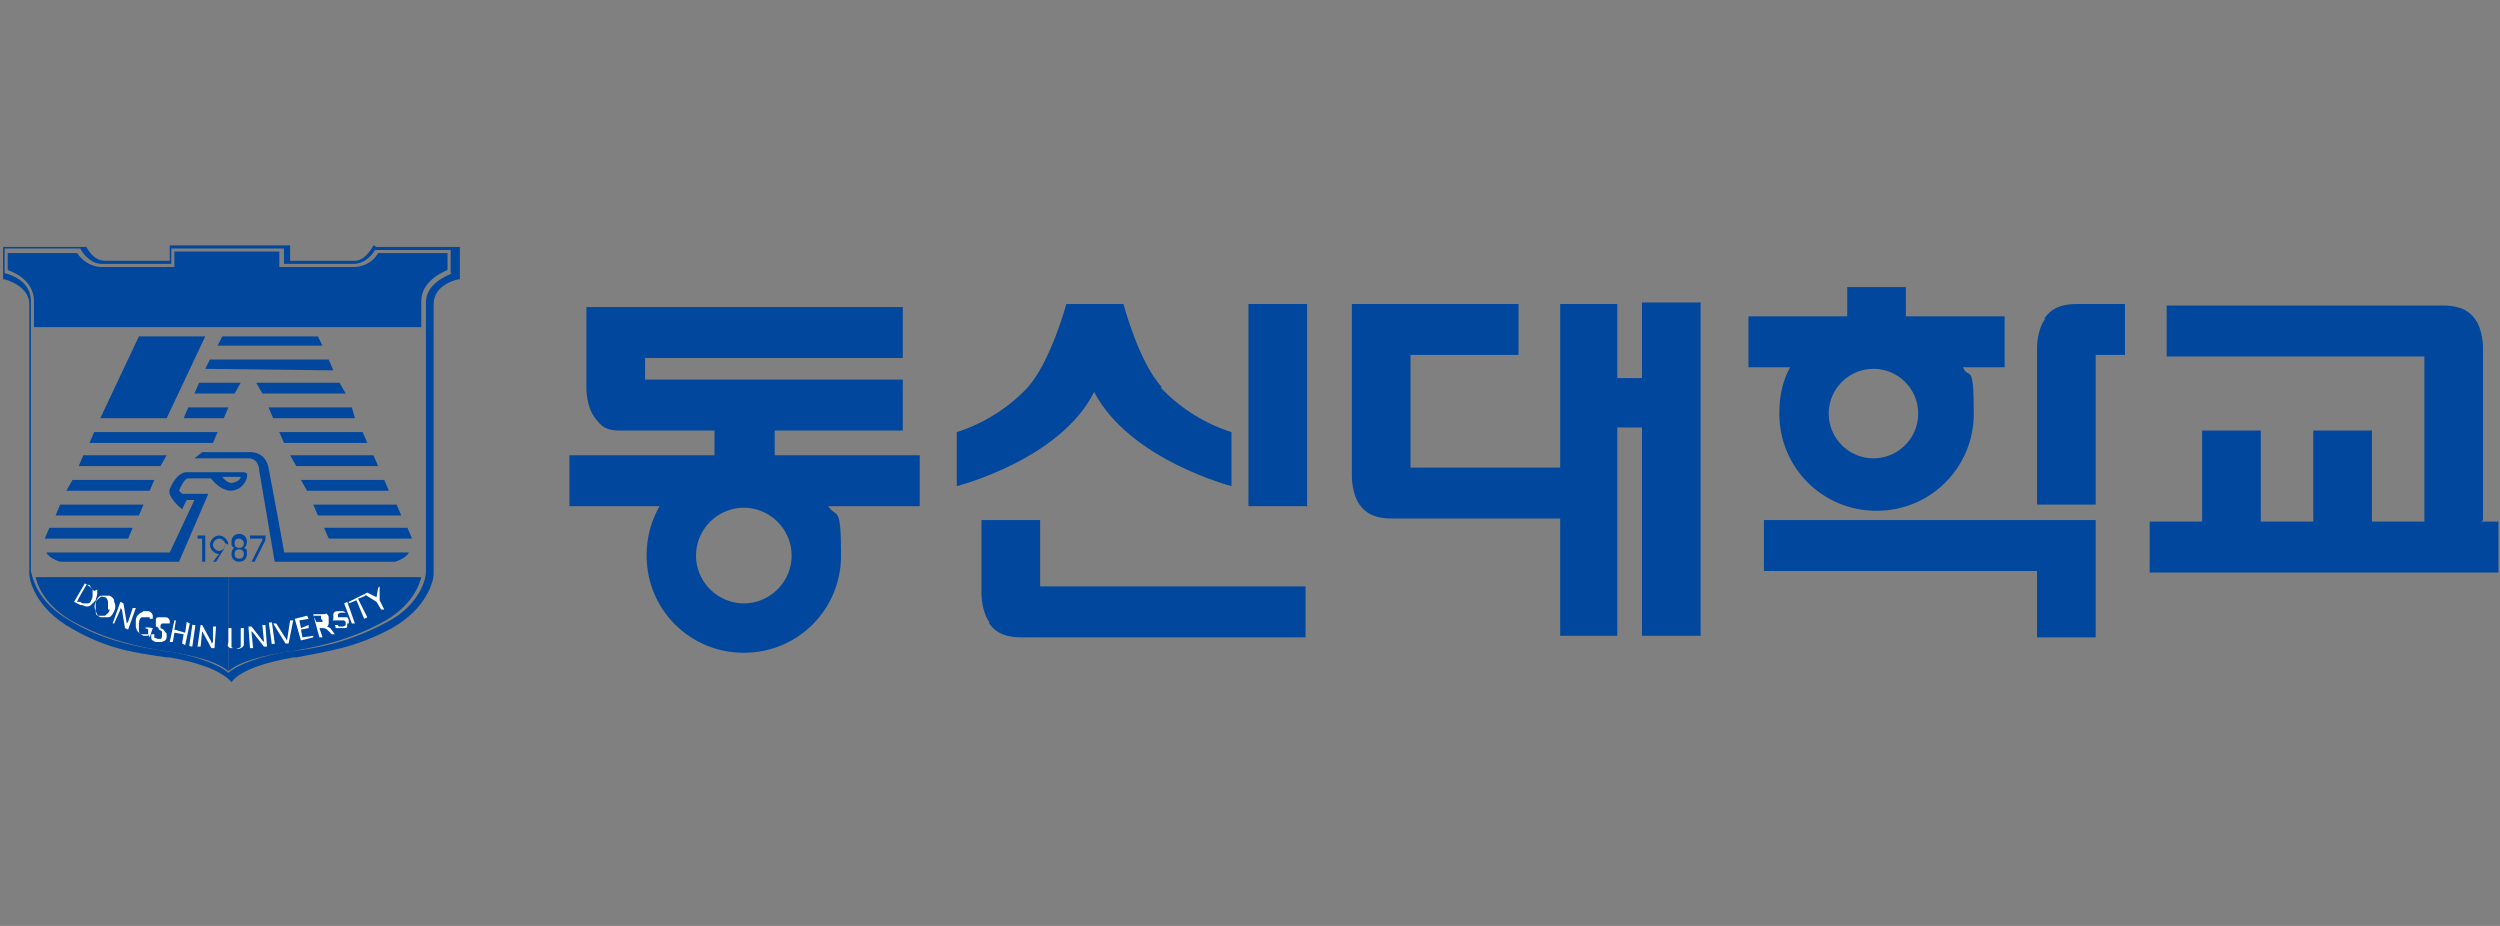 <?xml version="1.0" encoding="UTF-8"?>
<svg id="_레이어_1" xmlns="http://www.w3.org/2000/svg" version="1.1" viewBox="0 0 162 60">
  <rect x="0" y="0" width="162" height="60" fill="#808080" stroke="none"/>
  <!-- Generator: Adobe Illustrator 30.0.0, SVG Export Plug-In . SVG Version: 2.1.1 Build 123)  -->
  <defs>
    <style>
      .st0 {
        fill: #fff;
      }

      .st1, .st2 {
        fill: #00479d;
      }

      .st2 {
        fill-rule: evenodd;
      }
    </style>
  </defs>
  <g id="Layer_1">
    <g>
      <path class="st1" d="M24.5,16.4s0,0,0,0c-.5.9-1.5.9-1.5.9h-4.9v-1h-6.8v1h-4.8s-.9,0-1.5-.9c0,0,0,0,0,0H.5v1.1s1.7.5,1.7,2v1.7h25.1v-1.7c0-1.4,1.7-2,1.7-2v-1.1h-4.5Z"/>
      <path class="st1" d="M14.8,37.4H2.3c0-.2.1,1.5,2.3,2.8,2.3,1.3,4.4,1.7,6.1,2h.2c1.6.3,3.1.6,3.9,1.3v-6s0,0,0,0Z"/>
      <path class="st1" d="M14.8,37.4h12.5c0-.2-.1,1.5-2.3,2.8-2.3,1.3-4.4,1.7-6.1,2h-.2c-1.6.3-3.1.6-3.9,1.3"/>
      <path class="st1" d="M13.6,30.9s.5.8,1.3.9c.9,0,1.2-.9,1.1-1.1,0-.1-.3-.1-.3-.1h-3.6c-.5,0-.9.6-1.1,1.1-.2.5.8,1.3.8,1.3l.3-.6h.5l-1.6,3.4H3c.2.4.9.6.9.6h7.7l1.9-4.4h-1.7c0,0-.2-.2-.2-.2,0,0,0,0,0,0,0,0,.3-.8.6-.8h1.5ZM15,31.3s-.3,0-.6-.4h1.2s0,.3-.6.4Z"/>
      <path class="st1" d="M18.4,35.8h8.1c-.2.4-.9.6-.9.6h-7.8l-1-5.9s0-.8-.7-.8h-3.5l.5-.4h3.2s.9,0,1.1,1c.2,1,1,5.4,1,5.4h0Z"/>
      <polygon class="st1" points="12.6 25.5 15.2 25.5 15.6 24.8 12.9 24.8 12.6 25.5"/>
      <polygon class="st1" points="11.9 27.1 14.5 27.1 14.8 26.4 12.2 26.4 11.9 27.1"/>
      <polygon class="st1" points="20.6 21.8 14.4 21.8 14.1 22.4 20.9 22.4 20.6 21.8"/>
      <polygon class="st1" points="21.6 24 21.3 23.3 13.6 23.3 13.3 23.9 21.6 24"/>
      <polygon class="st1" points="22 24.8 16.6 24.8 17 25.5 22.4 25.5 22 24.8"/>
      <polygon class="st1" points="22.8 26.4 17.4 26.4 17.7 27.1 23 27.1 22.8 26.4"/>
      <g>
        <polygon class="st1" points="26.4 34.2 21 34.2 21.3 34.9 26.7 34.9 26.4 34.2"/>
        <polygon class="st1" points="25.7 32.7 20.3 32.7 20.6 33.4 26 33.4 25.7 32.7"/>
        <polygon class="st1" points="24.9 31.1 19.5 31.1 19.9 31.8 25.2 31.8 24.9 31.1"/>
        <polygon class="st1" points="24.2 29.5 18.8 29.5 19.2 30.2 24.5 30.2 24.2 29.5"/>
      </g>
      <g>
        <polygon class="st1" points="3.2 34.2 8.6 34.2 8.3 34.9 2.9 34.9 3.2 34.2"/>
        <polygon class="st1" points="3.9 32.7 9.3 32.7 9 33.4 3.6 33.4 3.9 32.7"/>
        <polygon class="st1" points="4.7 31.1 10 31.1 9.7 31.8 4.3 31.8 4.7 31.1"/>
        <polygon class="st1" points="5.4 29.5 10.8 29.5 10.4 30.2 5.1 30.2 5.4 29.5"/>
      </g>
      <polygon class="st1" points="23.5 28 18.1 28 18.4 28.7 23.8 28.7 23.5 28"/>
      <polygon class="st1" points="6.1 28 5.8 28.7 13.8 28.7 14.1 28 6.1 28"/>
      <polygon class="st1" points="13.3 21.8 9 21.8 6.5 27.1 10.8 27.1 13.3 21.8"/>
      <g>
        <polygon class="st2" points="12.8 34.7 12.8 34.9 13.1 34.9 13.1 36.4 13.3 36.4 13.3 34.7 12.8 34.7"/>
        <polygon class="st2" points="16.2 34.7 16.2 34.9 17 34.9 17 35 16.3 36.4 16.5 36.4 17.2 35 17.2 34.7 16.2 34.7"/>
        <path class="st2" d="M14.8,35.3c0-.3-.3-.6-.6-.6s-.6.3-.6.6.3.6.6.6,0,0,0,0l-.4.5h.2l.5-.8c0-.1.1-.2.1-.4h0ZM13.8,35.3c0-.2.2-.4.4-.4s.4.2.4.4-.2.4-.4.4-.4-.2-.4-.4Z"/>
        <path class="st2" d="M15.8,35.5c.1,0,.2-.2.2-.4,0-.3-.2-.5-.5-.5s-.5.2-.5.5,0,.3.2.4c-.1,0-.2.2-.2.4,0,.3.2.5.5.5s.5-.2.5-.5,0-.3-.2-.4ZM15.5,34.9c.1,0,.3.1.3.3s-.1.3-.3.3-.3-.1-.3-.3.1-.3.3-.3ZM15.5,36.2c-.2,0-.3-.1-.3-.3s.1-.3.3-.3.3.1.3.3-.1.3-.3.3Z"/>
      </g>
      <path class="st1" d="M24.2,15.9h0c0,0-.5,1-1.2,1h-4.2v-1h-7.8v1h-4.2c-.8,0-1.2-.9-1.2-.9h0c0,0-5.4,0-5.4,0v2.1h.1s1.6.4,1.6,1.6v17.5c0,.4.4,2.2,2.7,3.5,2.4,1.4,4.2,1.6,6.2,1.9h.2c1.7.3,3.3.8,4,1.6h0c.6-.8,2.3-1.3,4-1.6h.2c2-.4,3.8-.6,6.2-1.9,2.3-1.3,2.7-3.1,2.7-3.5v-.2c0-1.5,0-17.3,0-17.3,0-1.3,1.6-1.6,1.6-1.6h.1v-2.1h-5.4,0ZM29.3,17.7h0c-.4.2-1.7.7-1.7,1.9v17.3s0,0,0,.2c0,.4-.4,2.1-2.5,3.2-2.4,1.3-4.5,1.7-6.2,1.9h-.2c-1.7.3-3.2.8-3.9,1.4h0s0,0,0,0c-.7-.6-2.2-1.1-3.9-1.4h-.2c-1.7-.3-3.9-.6-6.2-2-2.1-1.2-2.4-2.8-2.5-3.2,0,0,0-.2,0-.2v-17.3c0-1.3-1.3-1.7-1.7-1.8h0v-1.6h4.9c.1.2.6,1,1.4,1h4.5v-1h7.3v1h4.5c.8,0,1.3-.7,1.4-.9h0s4.9,0,4.9,0c0,0,0,1.5,0,1.5Z"/>
      <g>
        <path class="st0" d="M6.1,38.3c0,0-.2-.2-.3-.3l-.3-.2-.7,1.2.4.2c.2,0,.3.1.4.1.1,0,.2,0,.3-.1s.2-.2.3-.3c0-.1.1-.3.1-.4,0-.1,0-.2,0-.3h0ZM6,38.6c0,0,0,.2-.1.3,0,.1-.1.2-.2.2,0,0-.1,0-.2,0s-.2,0-.3-.1h-.2c0-.1.6-1.1.6-1.1h.2c.1.2.2.3.2.3s0,.2,0,.2h0Z"/>
        <path class="st0" d="M7.4,39c0-.2-.1-.3-.3-.4-.2,0-.3,0-.5,0-.2,0-.3.2-.4.4s-.1.4,0,.6.1.3.3.4c.2,0,.3,0,.5,0,.2,0,.3-.2.4-.4s.1-.4,0-.6h0ZM7.1,39.5c0,.2-.2.3-.3.4-.1,0-.2,0-.4,0s-.2-.2-.2-.3,0-.3,0-.5c0-.2.2-.3.3-.4s.2,0,.3,0c.1,0,.2.2.2.3s0,.3,0,.5h0Z"/>
        <polygon class="st0" points="8.1 40.7 7.9 39.5 7.8 39.4 7.8 39.5 7.4 40.4 7.3 40.4 7.8 39 8 39.1 8.2 40.3 8.2 40.4 8.3 40.3 8.6 39.4 8.8 39.4 8.3 40.8 8.1 40.7"/>
        <path class="st0" d="M9.6,41.1c-.2,0-.3,0-.4,0-.1,0-.2-.1-.3-.2,0,0-.1-.2-.1-.3,0-.1,0-.3,0-.4,0-.2.1-.3.2-.4s.2-.1.3-.2c.1,0,.2,0,.3,0,0,0,.1,0,.2.1,0,0,.1.1.1.2,0,0,0,.1,0,.2h0s-.2,0-.2,0h0s0,0,0-.1c0,0,0,0,0,0s0,0-.1,0c-.1,0-.3,0-.4,0-.1,0-.2.2-.2.4,0,.2,0,.3,0,.5,0,.1.1.2.3.3,0,0,.2,0,.3,0v-.4c.1,0-.2-.1-.2-.1h0c0-.1.5,0,.5,0l-.2.6h0Z"/>
        <path class="st0" d="M11,40.4h0s-.2,0-.2,0h0s0,0,0,0c0,0,0,0,0,0s0,0-.1,0c0,0-.2,0-.2,0,0,0,0,0-.1.1,0,0,0,0,0,.1,0,0,0,0,0,.1,0,0,0,0,.2.1h0c.1.2.2.2.2.3s0,.2,0,.2c0,0,0,.1-.1.2s-.1,0-.2.1c0,0-.2,0-.3,0s-.2,0-.3-.1c0,0-.1,0-.1-.2,0,0,0-.1,0-.2h0s.2,0,.2,0h0c0,0,0,.1,0,.2s.1,0,.2.1c0,0,.1,0,.2,0,0,0,.1,0,.1-.2,0,0,0-.1,0-.2s0-.1-.2-.2h0c0-.1-.1-.2-.2-.2,0,0,0-.1,0-.2,0,0,0-.1,0-.2,0-.1,0-.2.2-.2,0,0,.2,0,.4,0,.1,0,.2,0,.3.2,0,0,0,.1,0,.2h0Z"/>
        <polygon class="st0" points="12 41.8 11.8 41.7 11.9 41.1 11.3 41 11.2 41.6 11 41.6 11.3 40.2 11.4 40.2 11.3 40.8 12 41 12.1 40.3 12.3 40.4 12 41.8"/>
        <rect class="st0" x="11.8" y="41" width="1.4" height=".2" transform="translate(-30 47.7) rotate(-81.8)"/>
        <polygon class="st0" points="13.9 42 13.7 42 13.1 40.9 13.1 40.8 13.1 40.9 13 41.9 12.8 41.9 13 40.5 13.1 40.5 13.7 41.6 13.7 41.7 13.8 41.6 13.8 40.6 14 40.6 13.9 42"/>
        <path class="st0" d="M15.8,41.8c0,0,0,.1-.2.2s-.2,0-.3,0-.2,0-.3,0-.1,0-.2-.1,0-.2,0-.3v-.9s.2,0,.2,0v.9c0,.1,0,.2,0,.3s0,0,.1.1c0,0,.1,0,.2,0s.1,0,.2,0c0,0,0,0,.1-.1,0,0,0-.2,0-.3v-.9s.2,0,.2,0v.9c0,.2,0,.3,0,.4h0Z"/>
        <polygon class="st0" points="17.1 41.9 16.4 41 16.3 40.9 16.3 41 16.4 42 16.2 42 16.1 40.6 16.3 40.6 17 41.5 17.1 41.6 17.1 41.5 17 40.5 17.2 40.5 17.3 41.9 17.1 41.9"/>
        <rect class="st0" x="17.5" y="40.4" width=".2" height="1.4" transform="translate(-5.4 2.7) rotate(-7.8)"/>
        <polygon class="st0" points="18.7 41.7 18.5 41.7 17.7 40.4 17.9 40.4 18.6 41.5 18.8 40.2 19 40.2 18.7 41.7"/>
        <polygon class="st0" points="19.5 41.5 19.1 40.1 19.9 39.9 20 40.1 19.4 40.2 19.5 40.7 20 40.5 20 40.7 19.5 40.8 19.6 41.3 20.3 41.2 20.3 41.3 19.5 41.5"/>
        <path class="st0" d="M21.2,40.6s0,0,0,0,0,0,0,0c0,0,0,0,0,0,0,0,.1-.1.1-.2,0,0,0-.1,0-.2,0,0,0-.1,0-.2,0,0,0-.1-.1-.2s-.1,0-.2,0c0,0-.1,0-.3,0h-.4c0,.1.4,1.5.4,1.5h.2c0,0-.2-.6-.2-.6h.2c0,0,.2,0,.3.1l.3.3h.2c0,0-.3-.4-.3-.4h0ZM20.9,40.2s0,0,0,.1c0,0,0,0-.2,0h-.2c0,0-.2-.4-.2-.4h.2c0,0,.1,0,.2,0,0,0,0,0,.1,0,0,0,0,0,0,.1,0,0,0,0,0,.1h0Z"/>
        <path class="st0" d="M22.5,40.4c0,0,0,.1,0,.2s-.1.1-.2.1-.2,0-.3,0-.1,0-.2,0,0,0-.1-.2h0s.2,0,.2,0h0c0,0,0,.1.1.1,0,0,.1,0,.2,0,0,0,.1,0,.2-.1,0,0,0-.1,0-.2,0,0,0,0-.1-.1,0,0-.1,0-.2,0h0c-.1,0-.2,0-.3,0,0,0-.1,0-.2,0s0,0,0-.1c0-.1,0-.2,0-.3s.1-.2.3-.2c.1,0,.3,0,.3,0,0,0,.1,0,.2.1h0s-.2,0-.2,0h0s0,0,0,0c0,0,0,0,0,0,0,0,0,0-.1,0,0,0-.1,0-.2.1,0,0,0,.1,0,.2,0,0,0,0,0,0s0,0,.1,0c0,0,.1,0,.2,0h0c.2,0,.3,0,.3,0,0,0,.1.1.1.2,0,0,0,.1,0,.2h0Z"/>
        <polygon class="st0" points="22.8 40.4 22.3 39.1 22.5 39 23 40.4 22.8 40.4"/>
        <polygon class="st0" points="23.6 40.1 23.1 38.9 22.6 39.1 22.6 39 23.6 38.5 23.7 38.6 23.2 38.8 23.8 40 23.6 40.1"/>
        <polygon class="st0" points="24.7 39.5 24.4 39 23.6 38.5 23.8 38.4 24.4 38.7 24.5 38.1 24.6 38 24.6 38.9 24.9 39.5 24.7 39.5"/>
      </g>
    </g>
    <g>
      <path class="st1" d="M106.4,19.7v4.8h-1.6v-4.8h-3.7v10.6h-9.7v-7.3h7v-3.3h-10.8v11.2s0,1.1.5,1.8c.5.7,1.2.9,2.1.9h10.9v7.6h3.7v-13.5h1.6v13.5h3.8v-21.6h-3.8Z"/>
      <g>
        <path class="st1" d="M132.5,20.6c.5-.7,1.2-.9,2.1-.9h3.1v3.3h-1.9v9.7h-3.8v-10.2s0-1.1.5-1.8Z"/>
        <path class="st1" d="M129.9,20.5h-6.4v-1.9h-3.8v1.9h-6.4v3.3h2.7c-.5.9-.7,1.9-.7,3,0,3.5,2.8,6.3,6.3,6.3s6.3-2.8,6.3-6.3-.3-2.1-.7-3h2.7v-3.3h0ZM121.4,29.7c-1.6,0-2.9-1.3-2.9-2.9s1.3-2.9,2.9-2.9,2.9,1.3,2.9,2.9-1.3,2.9-2.9,2.9Z"/>
        <polygon class="st1" points="132 41.3 135.8 41.3 135.8 33.7 114.3 33.7 114.3 37 132 37 132 41.3"/>
      </g>
      <path class="st1" d="M42.8,32.7c-.6,1-.9,2.1-.9,3.3,0,3.5,2.8,6.3,6.3,6.3s6.3-2.8,6.3-6.3-.3-2.3-.9-3.3M48.2,39.1c-1.7,0-3.1-1.4-3.1-3.1s1.4-3.1,3.1-3.1,3.1,1.4,3.1,3.1-1.4,3.1-3.1,3.1ZM54.2,32.8h5.4v-3.3h-9.4v-1.6h8.3v-3.3h-16.7v-1.4h16.7v-3.3h-20.5s0,5.3,0,5.3c0,0,0,1.1.5,1.8.5.7.8.9,1.7.9h6.1v1.6h-9.4v3.3h5.3"/>
      <path class="st1" d="M160.9,33.7v-11.2s0-1.1-.5-1.8c-.5-.7-1.2-.9-2.1-.9h-17.9v3.3h16.7v10.7h-3.4v-5.9h-3.8v5.9h-3.4v-5.9h-3.8v5.9h-3.4v3.3h22.6v-3.3h-1.1Z"/>
      <g>
        <rect class="st1" x="80.9" y="19.7" width="3.8" height="13.1"/>
        <path class="st1" d="M75.3,25.1c-1.5-1.6-2.5-5.4-2.5-5.4h-3.7s-1,3.7-2.5,5.4c-1.3,1.4-3,2.4-4.6,2.9v3.5s6.7-1.7,8.9-6.1c2.3,4.4,8.9,6.1,8.9,6.1v-3.5c-1.6-.5-3.3-1.5-4.6-2.9h0Z"/>
        <path class="st1" d="M64.1,40.4c.5.7,1.2.9,2.1.9h18.4v-3.3h-17.2v-4.3h-3.8v4.8s0,1.1.5,1.8h0Z"/>
      </g>
    </g>
  </g>
</svg>